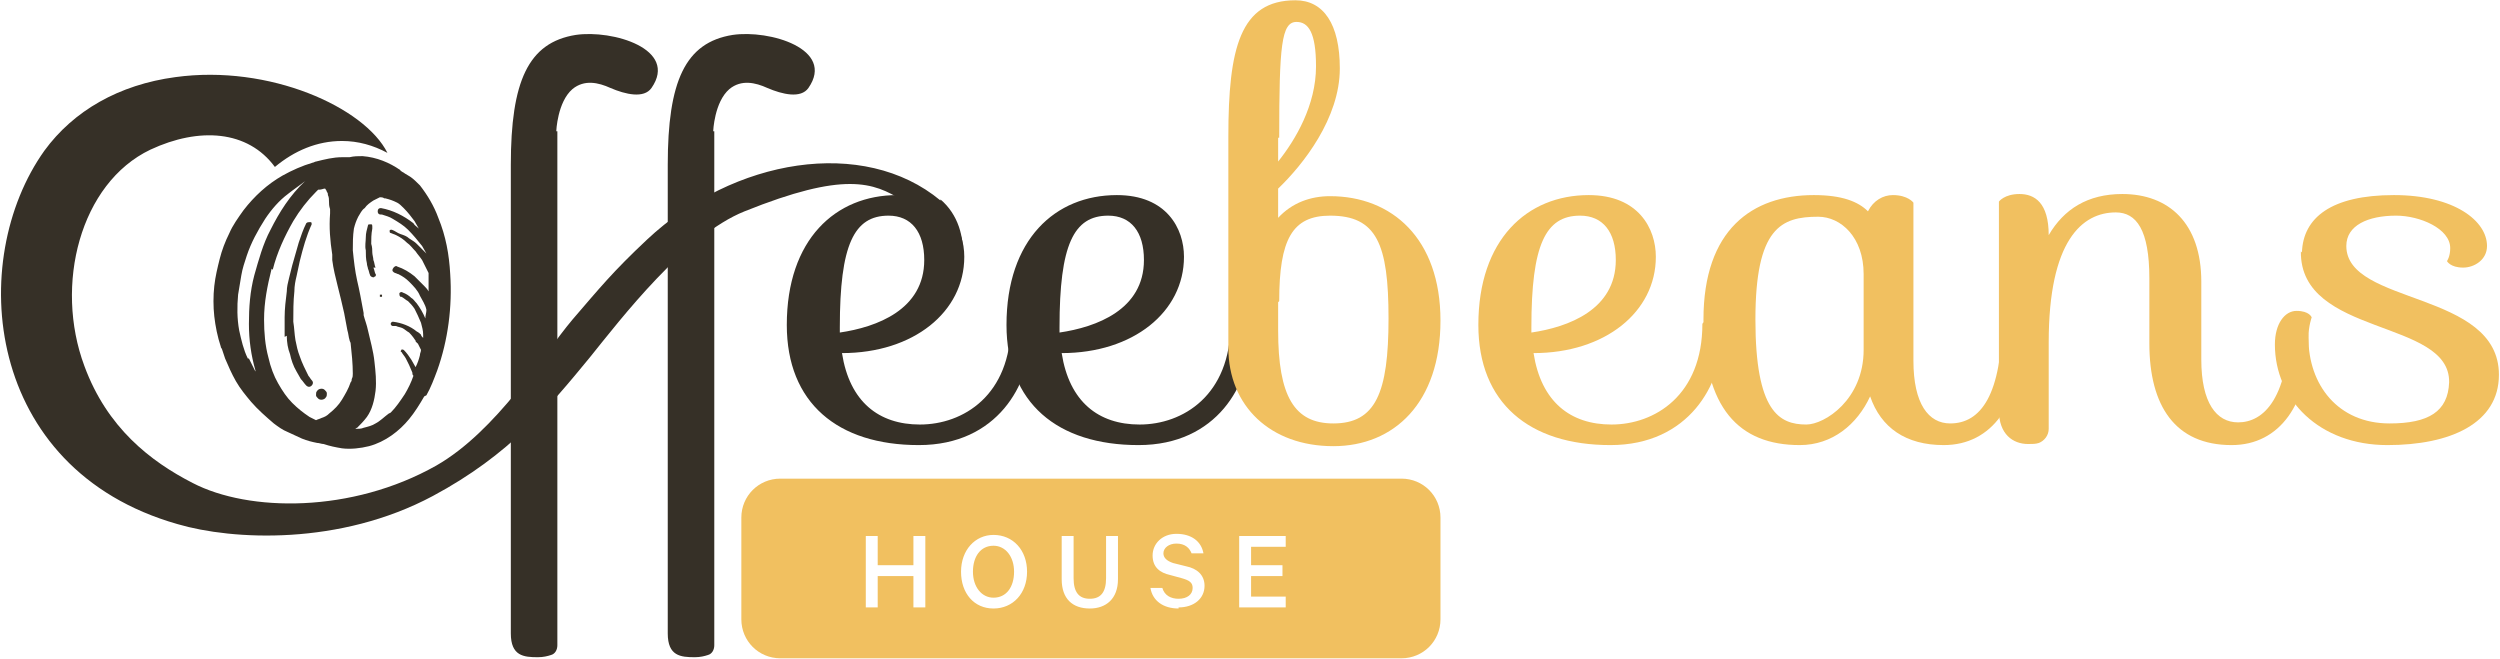 <?xml version="1.0" encoding="UTF-8"?>
<svg xmlns="http://www.w3.org/2000/svg" xmlns:xlink="http://www.w3.org/1999/xlink" xmlns:xodm="http://www.corel.com/coreldraw/odm/2003" xml:space="preserve" width="2327px" height="613px" version="1.1" style="shape-rendering:geometricPrecision; text-rendering:geometricPrecision; image-rendering:optimizeQuality; fill-rule:evenodd; clip-rule:evenodd" viewBox="0 0 2310 608">
 <defs>
  <style type="text/css">
   
    .fil2 {fill:#363027}
    .fil0 {fill:#F1C060;fill-rule:nonzero}
    .fil1 {fill:#363027;fill-rule:nonzero}
   
  </style>
 </defs>
 <g id="Layer_x0020_1">
  <g id="_2133693500384">
   <path class="fil0" d="M2273 173l0 0c0,0 0,0 0,0z"></path>
   <path class="fil1" d="M660 121l0 475c0,4 -2,8 -6,9 -3,1 -7,2 -12,2 -13,0 -25,-1 -25,-22l0 -433c0,-77 16,-113 60,-120 34,-5 95,13 70,49 -7,10 -24,6 -38,0 -11,-5 -24,-8 -35,1 -14,12 -15,39 -15,39z"></path>
   <path class="fil1" d="M515 121l0 475c0,4 -2,8 -6,9 -3,1 -7,2 -12,2 -13,0 -25,-1 -25,-22l0 -433c0,-77 16,-113 60,-120 34,-5 95,13 70,49 -7,10 -24,6 -38,0 -11,-5 -24,-8 -35,1 -14,12 -15,39 -15,39z"></path>
   <path class="fil1" d="M776 307c34,-5 78,-21 78,-67 0,-26 -12,-41 -33,-41 -32,0 -45,27 -45,103l0 5zm165 -12c7,0 11,7 11,16 0,43 -30,100 -103,100 -75,0 -122,-39 -122,-111 0,-79 45,-120 102,-120 46,0 62,31 62,57 0,51 -47,89 -113,89 7,45 34,66 72,66 40,0 84,-27 84,-93 0,0 1,-3 8,-3z"></path>
   <path class="fil1" d="M979 307c34,-5 78,-21 78,-67 0,-26 -12,-41 -33,-41 -32,0 -45,27 -45,103l0 5zm165 -12c7,0 11,7 11,16 0,43 -30,100 -103,100 -75,0 -122,-39 -122,-111 0,-79 45,-120 102,-120 46,0 62,31 62,57 0,51 -47,89 -113,89 7,45 34,66 72,66 40,0 84,-27 84,-93 0,0 1,-3 8,-3z"></path>
   <path class="fil0" d="M1181 279l0 26c0,61 15,86 51,86 39,0 51,-28 51,-97 0,-69 -11,-95 -54,-95 -35,0 -47,22 -47,79zm0 -152l0 22c16,-20 35,-52 35,-88 0,-31 -7,-41 -18,-41 -14,0 -16,22 -16,107zm-46 -1c0,-82 11,-126 62,-126 26,0 41,22 41,63 0,46 -34,89 -57,111l0 27c13,-14 30,-20 48,-20 57,0 102,39 102,115 0,76 -43,116 -99,116 -58,0 -97,-37 -97,-91l0 -195z"></path>
   <path class="fil0" d="M1415 307c34,-5 78,-21 78,-67 0,-26 -12,-41 -33,-41 -32,0 -45,27 -45,103l0 5zm165 -12c7,0 11,7 11,16 0,43 -30,100 -103,100 -75,0 -122,-39 -122,-111 0,-79 45,-120 102,-120 46,0 62,31 62,57 0,51 -47,89 -113,89 7,45 34,66 72,66 40,0 84,-27 84,-93 0,0 1,-3 8,-3z"></path>
   <path class="fil0" d="M1722 323l0 -70c0,-34 -21,-53 -42,-53 -34,0 -58,10 -58,95 0,85 22,97 47,97 17,0 53,-23 53,-69zm136 -34c4,0 9,5 9,27 0,56 -26,95 -71,95 -35,0 -58,-16 -68,-45 -12,26 -35,45 -65,45 -56,0 -89,-34 -89,-116 0,-83 45,-115 102,-115 26,0 41,6 50,15 5,-10 14,-15 23,-15 14,0 19,7 19,7l0 146c0,40 14,58 34,58 28,0 48,-26 48,-99 0,0 1,-3 8,-3z"></path>
   <path class="fil0" d="M2124 289c4,0 9,5 9,27 0,56 -26,95 -71,95 -52,0 -76,-36 -76,-94l0 -60c0,-45 -12,-61 -31,-61 -31,0 -62,26 -62,120l0 80c0,6 -4,11 -9,13 -3,1 -6,1 -10,1 -14,0 -27,-9 -27,-31l0 -193c0,0 5,-7 19,-7 14,0 27,8 27,38 14,-24 36,-38 68,-38 43,0 73,27 73,81l0 72c0,40 14,58 34,58 23,0 48,-21 48,-99 0,0 1,-3 8,-3z"></path>
   <path class="fil0" d="M2127 233c1,-32 27,-53 85,-53 56,0 86,24 86,47 0,13 -12,20 -22,20 -12,0 -15,-6 -15,-6 0,0 3,-4 3,-12 0,-18 -28,-30 -50,-30 -26,0 -46,9 -46,28 0,55 141,41 141,119 0,45 -45,65 -103,65 -63,0 -104,-42 -104,-93 0,-19 9,-31 20,-31 12,0 14,6 14,6 0,0 -3,8 -3,19 0,43 27,79 75,79 36,0 54,-11 55,-38 1,-59 -138,-42 -137,-121z"></path>
   <path class="fil2" d="M869 185c-71,-59 -191,-39 -271,36 -32,30 -44,45 -69,74 -27,32 -70,103 -126,135 -78,44 -173,43 -225,16 -39,-20 -79,-51 -100,-108 -28,-75 -4,-169 61,-200 45,-21 90,-18 115,16 18,-15 39,-24 62,-24 15,0 29,4 42,11 -21,-42 -109,-82 -196,-70 -52,7 -94,31 -121,68 -72,101 -56,294 123,345 51,15 150,20 236,-26 71,-38 108,-83 145,-128 29,-36 88,-113 143,-135 92,-37 119,-27 146,-10 53,33 15,103 -16,120 -9,5 -19,7 -48,4 -10,-1 -26,-28 -27,-12 -2,30 70,31 110,0 43,-27 48,-86 16,-113z"></path>
   <path class="fil0" d="M918 504c-12,0 -19,10 -19,24 0,14 8,24 19,24 12,0 19,-10 19,-24 0,-14 -8,-24 -19,-24z"></path>
   <path class="fil0" d="M1188 505l-32 0 0 17 29 0 0 10 -29 0 0 19 32 0 0 10 -43 0 0 -66 43 0 0 10zm-99 57c-14,0 -24,-7 -26,-19l11 0c2,7 8,10 15,10 8,0 13,-4 13,-10 0,-5 -3,-7 -10,-9l-11 -3c-9,-2 -16,-7 -16,-18 0,-11 9,-20 22,-20 14,0 23,7 25,18l-11 0c-2,-5 -6,-9 -14,-9 -7,0 -12,4 -12,9 0,4 3,7 9,9l12 3c10,2 17,8 17,18 0,12 -10,20 -24,20zm-56 -27c0,18 -11,27 -26,27 -16,0 -26,-9 -26,-27l0 -40 11 0 0 39c0,13 5,19 15,19 10,0 15,-6 15,-19l0 -39 11 0 0 40zm-115 27c-18,0 -30,-14 -30,-34 0,-20 13,-34 30,-34 18,0 31,14 31,34 0,20 -13,34 -31,34zm-63 -1l-11 0 0 -29 -33 0 0 29 -11 0 0 -66 11 0 0 27 33 0 0 -27 11 0 0 66zm440 -119l-574 0c-20,0 -36,16 -36,36l0 94c0,20 16,36 36,36l574 0c20,0 36,-16 36,-36l0 -94c0,-20 -16,-36 -36,-36z"></path>
   <path class="fil1" d="M359 382c-4,3 -8,7 -12,9 -3,2 -7,3 -11,4 -2,1 -5,1 -8,1 1,0 1,-1 2,-1 3,-3 6,-6 9,-10 5,-7 7,-16 8,-24 1,-9 0,-18 -1,-27 -1,-10 -4,-20 -6,-29 -1,-5 -3,-10 -4,-14 0,-1 0,-1 0,-2 -1,-5 -2,-11 -3,-16 -1,-5 -2,-10 -3,-14 -2,-9 -3,-18 -4,-28 0,-7 0,-13 1,-20 1,-4 2,-7 4,-11 2,-3 3,-6 6,-8 2,-3 5,-5 8,-7 2,-1 4,-2 6,-3 1,0 3,0 4,1 0,0 1,0 1,0 4,1 7,2 11,4 2,1 4,3 6,5 4,4 7,8 10,12 1,2 3,5 4,7 -2,-2 -4,-3 -5,-5 -9,-7 -19,-12 -30,-14 -2,0 -3,1 -3,3 0,2 1,3 3,3 0,0 1,0 1,0 3,1 7,2 10,4 5,3 10,6 14,10 5,5 9,10 13,15 1,2 3,5 4,7 -1,-1 -1,-1 -2,-2 -2,-2 -5,-5 -7,-7 -2,-2 -4,-3 -7,-5 -2,-2 -5,-3 -8,-4 -3,-1 -5,-3 -8,-4 -1,0 -2,0 -2,1 0,1 0,2 1,2 2,1 3,1 5,2 4,2 7,4 10,7 3,2 5,5 8,8 2,3 4,5 6,8 2,4 4,8 6,12 0,0 0,1 0,1 0,5 0,10 0,15 0,0 0,1 0,1 -1,-2 -3,-4 -4,-5 -3,-3 -6,-6 -9,-9 -5,-4 -10,-7 -16,-9 -1,-1 -3,0 -4,2 -1,2 0,3 2,4 1,0 2,1 3,1 4,2 7,4 10,7 4,4 8,8 10,13 2,4 5,8 6,13 0,3 -1,5 -1,8 -2,-5 -5,-10 -8,-14 -2,-2 -3,-4 -5,-5 -2,-2 -5,-4 -8,-5 -1,-1 -3,0 -3,1 0,1 0,2 1,3 0,0 0,0 1,0 2,1 4,3 6,4 2,2 4,4 6,7 2,4 4,8 6,13 1,4 2,7 2,11 0,1 0,2 0,3 -1,-1 -2,-2 -2,-3 -1,-1 -2,-2 -4,-3 -6,-5 -14,-8 -22,-9 -1,0 -2,1 -2,2 0,1 1,2 2,2 1,0 2,0 3,0 2,1 4,1 6,2 2,1 4,3 6,4 3,3 5,6 7,9 0,0 0,-1 -1,-1 0,0 0,1 1,1 0,0 0,0 0,0 0,0 0,0 0,0 0,0 0,0 0,0 0,0 0,1 1,1 0,0 0,0 0,0 1,2 2,4 3,6 0,2 -1,3 -1,5 -1,4 -2,7 -4,11 -1,-2 -3,-5 -4,-7 -2,-3 -4,-6 -7,-9 0,0 0,0 0,0 -1,0 -2,-1 -2,0 -1,1 -1,2 0,2 1,2 3,4 4,6 1,2 2,4 3,6 1,2 2,5 3,7 0,1 0,2 1,3 -2,6 -5,12 -8,17 -4,6 -8,12 -13,17zm-130 -51c-4,-8 -6,-17 -8,-26 -2,-11 -2,-22 -1,-33 1,-6 2,-12 3,-18 1,-6 3,-12 5,-18 4,-12 10,-23 17,-34 6,-9 13,-17 21,-23 5,-4 11,-8 16,-12 -14,13 -24,29 -32,45 -7,13 -11,28 -15,42 -4,15 -5,30 -5,45 0,15 2,29 6,43 0,0 0,0 0,1 -2,-4 -4,-8 -6,-12zm23 -82c4,-16 11,-31 19,-45 6,-10 13,-19 21,-27 1,-1 1,-1 2,-2 0,0 0,0 1,0 2,0 4,-1 5,-1 0,0 1,0 1,1 0,0 1,1 1,2 1,1 1,2 1,3 1,2 1,4 1,6 0,2 0,4 1,7 0,1 0,3 0,4 -1,13 0,25 2,38 0,2 0,3 0,5 1,8 3,16 5,24 2,8 4,16 6,25 1,5 2,11 3,16 1,3 1,6 2,9 0,1 1,2 1,3 1,9 2,19 2,28 0,2 0,3 -1,5 0,1 0,2 -1,3 -2,6 -5,11 -8,16 -3,5 -7,9 -12,13 -2,2 -4,3 -7,4 -2,1 -3,1 -5,2 -2,-1 -4,-2 -6,-3 -6,-4 -11,-8 -16,-13 -5,-5 -9,-11 -13,-18 -4,-7 -7,-15 -9,-24 -3,-11 -4,-23 -4,-35 0,-16 3,-31 7,-47zm142 116c4,-7 7,-15 10,-23 10,-28 14,-59 12,-89 -1,-18 -4,-35 -11,-52 -4,-11 -10,-21 -17,-30 -3,-3 -6,-6 -9,-8 -2,-1 -3,-2 -5,-3 -1,-1 -2,-1 -3,-2 0,0 -1,0 -1,-1 -10,-7 -22,-12 -35,-13 -4,0 -8,0 -12,1 -2,0 -5,0 -7,0 -8,0 -16,2 -24,4 -1,0 -2,1 -3,1 -10,3 -19,7 -28,12 -14,8 -26,19 -36,32 -5,7 -10,14 -13,21 -4,8 -7,16 -9,24 -2,8 -4,16 -5,25 -1,9 -1,19 0,28 1,9 3,19 6,28 0,1 1,2 1,2 1,3 2,6 3,9 3,7 6,14 10,21 4,7 9,13 14,19 6,7 14,14 21,20 4,3 8,6 13,8 4,2 9,4 13,6 5,2 9,3 14,4 2,0 4,1 6,1 6,2 11,3 17,4 8,1 17,0 25,-2 15,-4 28,-14 37,-25 5,-6 10,-14 14,-21z"></path>
   <path class="fil1" d="M385 318c0,0 0,0 0,0 0,0 0,0 0,0 0,0 0,0 0,0z"></path>
   <path class="fil1" d="M347 247c-1,-2 -1,-5 -2,-7 0,-2 -1,-5 -1,-7 0,-2 0,-5 -1,-8 0,0 0,0 0,1 0,-5 0,-10 1,-15 0,-1 0,-1 0,-2 0,-1 0,-2 -1,-2 0,0 0,0 -1,0 -1,0 -2,0 -2,1 -1,4 -2,7 -2,11 0,4 -1,8 0,12 0,4 0,8 1,12 0,2 1,4 1,5 1,2 1,4 2,6 0,1 2,2 3,2 1,0 1,-1 2,-1 0,-1 1,-1 0,-2 -1,-2 -1,-4 -2,-6z"></path>
   <path class="fil1" d="M353 272c-1,0 -2,0 -2,0 0,1 0,2 0,2 1,0 2,0 2,0 0,-1 0,-2 0,-2z"></path>
   <path class="fil1" d="M265 310c0,6 1,12 3,17 1,5 3,11 6,16 1,2 3,5 4,7 2,2 3,4 5,6 1,1 3,2 5,0 1,-1 2,-3 0,-5 -1,-1 -2,-3 -3,-4 -3,-6 -6,-12 -8,-18 -2,-5 -3,-10 -4,-15 -1,-6 -1,-11 -2,-17 0,-9 0,-19 1,-28 0,-5 1,-10 2,-14 1,-5 2,-9 3,-14 3,-12 6,-23 11,-34 0,-1 0,-2 -1,-2 0,0 0,0 -1,0 -1,0 -2,0 -3,1 -3,6 -5,12 -7,18 -2,7 -4,14 -6,21 -1,4 -2,8 -3,12 -1,4 -2,8 -2,12 -1,8 -2,16 -2,24 0,6 0,12 0,18z"></path>
   <path class="fil1" d="M294 368c2,2 6,1 7,-1 1,-1 1,-2 1,-4 0,-1 -1,-2 -2,-3 -2,-2 -6,-1 -7,1 -1,1 -1,2 -1,4 0,1 1,2 2,3z"></path>
  </g>
 </g>
</svg>

